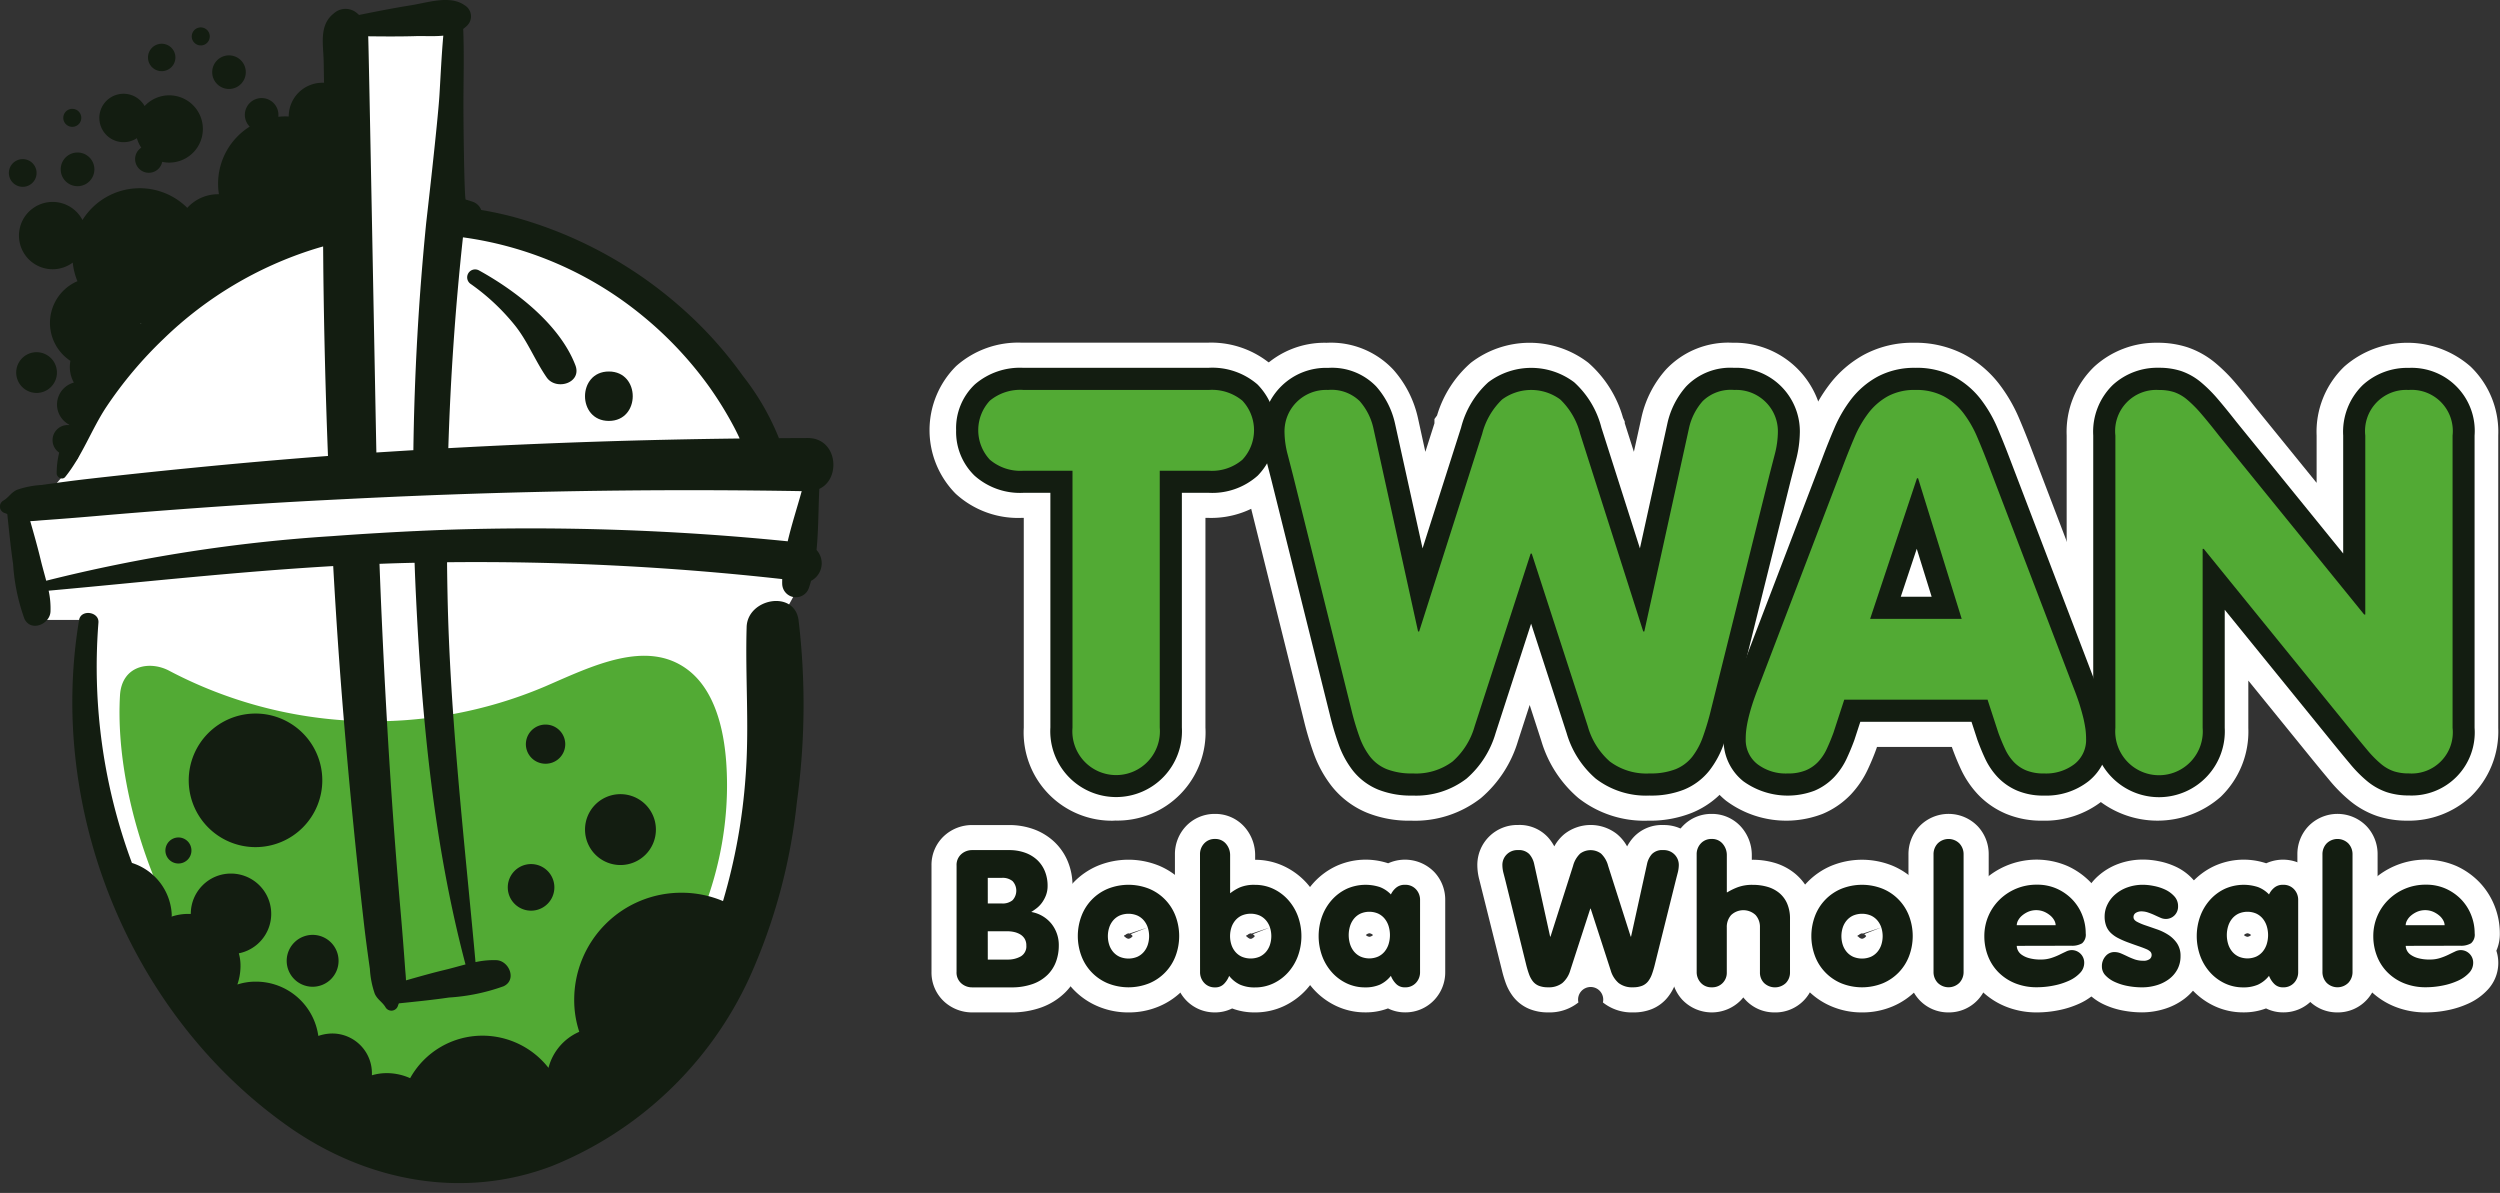 <svg xmlns="http://www.w3.org/2000/svg" width="205.579" height="98.098" viewBox="0 0 205.579 98.098">
  <rect x="0" y="0" width="205.579" height="98.098" fill="#333333" stroke="none"/>
  <g id="Artwork_2" data-name="Artwork 2" transform="translate(0 0)">
    <g id="Artwork_2-2" data-name="Artwork 2" transform="translate(102.781 48.644)">
      <g id="Group_419" data-name="Group 419" transform="translate(-102.781 -48.644)">
        <g id="Group_355" data-name="Group 355">
          <g id="Group_315" data-name="Group 315" transform="translate(1.869 1.47)">
            <g id="Group_314" data-name="Group 314">
              <path id="Path_314" data-name="Path 314" d="M45.413,103.217l-17.183-9.8L17.566,75.612,16.084,61.969l-.184-3.6H12.408l-1.139-6.029v-3.4L14.082,47.1l1.694-1.976L20.895,33.1l7.445-6.359L35.9,20.475,37.928,9.647l5.57-.783H46.35V25.534l7.911,2.234,9.071,5.5,5.853,5.723L72.3,44.1l3.953,1.719-.773,9.109L73.31,58.876l-.32,18.177-3.8,8.462L55.88,100.494Z" transform="translate(-11.269 -8.863)" fill="#fff"/>
            </g>
          </g>
          <g id="Group_317" data-name="Group 317" transform="translate(9.828 53.926)">
            <g id="Group_316" data-name="Group 316">
              <path id="Path_315" data-name="Path 315" d="M59.282,328.315c.144-2.438,2.41-2.881,4.033-2.029a36.074,36.074,0,0,0,30.932,1.294c3.832-1.657,8.36-3.936,11.747-1.351,2.143,1.637,2.934,4.718,3.139,7.585.715,9.974-4.292,20.17-12.258,24.957a22.355,22.355,0,0,1-25.66-2.164C63.338,349.98,58.763,337.286,59.282,328.315Z" transform="translate(-59.243 -325.062)" fill="#52aa34"/>
            </g>
          </g>
          <g id="Group_354" data-name="Group 354">
            <g id="Group_319" data-name="Group 319" transform="translate(1.332 28.961)">
              <g id="Group_318" data-name="Group 318">
                <path id="Path_316" data-name="Path 316" d="M8.031,176.248a1.675,1.675,0,1,1,1.676,1.676A1.677,1.677,0,0,1,8.031,176.248Z" transform="translate(-8.031 -174.573)" fill="#131d11"/>
              </g>
            </g>
            <g id="Group_321" data-name="Group 321">
              <g id="Group_320" data-name="Group 320">
                <path id="Path_317" data-name="Path 317" d="M66.419,36.02c-.788,0-1.578.008-2.365.012a20.769,20.769,0,0,0-2.97-5.128,32.993,32.993,0,0,0-5.233-5.755,34.553,34.553,0,0,0-13.588-7.3q-1.341-.357-2.693-.583a1.129,1.129,0,0,0-.714-.68c-.186-.065-.374-.123-.567-.177-.106-.308-.184-5.817-.18-8.06.006-1.988.062-3.984-.018-5.972a2.568,2.568,0,0,0,.349-.3,1.058,1.058,0,0,0-.21-1.63C37.03-.426,35.2.209,33.825.429c-1.444.231-2.873.512-4.3.8-.044-.04-.085-.081-.134-.119a1.441,1.441,0,0,0-1.95,0c-1.22.963-.853,2.53-.826,3.921.012.591.021,1.181.03,1.774-.045,0-.092,0-.138,0a2.767,2.767,0,0,0-2.765,2.767v.007c-.092,0-.185-.007-.278-.007a5.343,5.343,0,0,0-.577.031,1.381,1.381,0,1,0-2.753-.158,1.371,1.371,0,0,0,.4.968,5.529,5.529,0,0,0-2.6,4.693,5.731,5.731,0,0,0,.067.866h-.067A3.407,3.407,0,0,0,15.4,17.092a5.545,5.545,0,0,0-8.618,1,2.768,2.768,0,1,0-.8,3.5,5.448,5.448,0,0,0,.385,1.531,3.736,3.736,0,0,0-.577,6.551,2.658,2.658,0,0,0,.284,1.787,1.868,1.868,0,0,0-.378,3.462l-.016.034a1.039,1.039,0,0,0-.113-.005,1.24,1.24,0,0,0-.7,2.267,7.1,7.1,0,0,0-.206,1.713c0,.326.47.579.7.29,1.378-1.7,2.154-3.885,3.359-5.723a33.4,33.4,0,0,1,4.749-5.651,31.2,31.2,0,0,1,12.378-7.369q.362-.112.724-.214l.017,2.017q.086,7.61.382,15.213-5.6.427-11.2.982-4.185.411-8.363.886c-1.327.15-2.649.327-3.97.516a7.448,7.448,0,0,0-2.041.4c-.495.223-.675.629-1.131.892A.562.562,0,0,0,.4,42.193a1.753,1.753,0,0,1,.2.078c.143,1.375.279,2.754.479,4.123a16.181,16.181,0,0,0,.929,4.487c.518,1.108,2.087.462,2.144-.58A6.867,6.867,0,0,0,4,48.573c7.8-.706,15.58-1.572,23.4-2.024q.111,2.014.24,4.029c.356,5.594.827,11.182,1.374,16.76q.409,4.185.886,8.364c.149,1.326.327,2.648.516,3.97a7.46,7.46,0,0,0,.4,2.04c.223.5.63.677.894,1.131a.56.56,0,0,0,1.011-.13,2.006,2.006,0,0,1,.079-.205c1.376-.144,2.756-.278,4.123-.48a16.159,16.159,0,0,0,4.489-.927c1.109-.518.461-2.087-.581-2.145a6.906,6.906,0,0,0-1.729.16C38.185,69.022,37,58.98,36.8,48.834q-.027-1.3-.039-2.6a226.851,226.851,0,0,1,27.561,1.385c0,.138-.006.273,0,.41a1.127,1.127,0,0,0,2.2.3c.065-.187.122-.376.175-.568a1.625,1.625,0,0,0,.449-2.536c.164-1.673.146-3.413.227-5.023C69.186,39.365,68.872,36.016,66.419,36.02ZM11.573,26.6v-.04h.042C11.6,26.574,11.586,26.587,11.573,26.6Zm26.5-7.083a29.564,29.564,0,0,1,14.783,6.467A30.568,30.568,0,0,1,58.3,31.777a29.63,29.63,0,0,1,2.064,3.346c.164.31.315.622.46.935q-11.986.139-23.958.795Q37.132,28.166,38.069,19.518Zm-3.9-16.547c.721-.02,1.523.038,2.28-.038-.143,1.6-.216,3.215-.313,4.825-.14,2.312-1.095,10.58-1.095,10.58q-.927,9.313-1.053,18.682-.728.044-1.457.09-.794.05-1.586.1c-.133-6.677-.628-33.561-.672-34.225C31.571,3,32.869,3.008,34.169,2.971Zm4.11,76.336c-.574.148-1.141.315-1.691.446-1.076.258-2.142.562-3.208.865-.01-.344-.05-.69-.075-1.035q-.15-2.091-.328-4.178-.366-4.18-.666-8.366c-.4-5.581-.7-11.169-.951-16.759q-.086-1.957-.158-3.914,1.442-.056,2.886-.087.047,1.425.118,2.848C34.7,59.234,35.684,69.5,38.279,79.306Zm26.5-34.793a210.785,210.785,0,0,0-28.021-.95q-1.369.048-2.737.115h-.034q-1.431.07-2.868.155-1.923.112-3.85.256A130.019,130.019,0,0,0,3.8,47.754c-.149-.574-.315-1.143-.447-1.692-.258-1.076-.561-2.143-.866-3.208.346-.009.691-.05,1.037-.075q2.089-.149,4.178-.329,4.18-.365,8.364-.665,5.518-.4,11.048-.68,1.955-.1,3.91-.192l1.8-.082c.382-.015.766-.032,1.146-.048.933-.038,1.866-.077,2.8-.109q14.571-.535,29.156-.287C65.557,41.724,65.1,43.119,64.774,44.514Z" transform="translate(0 0)" fill="#131d11"/>
              </g>
            </g>
            <g id="Group_323" data-name="Group 323" transform="translate(38.428 22.143)">
              <g id="Group_322" data-name="Group 322">
                <path id="Path_318" data-name="Path 318" d="M235.6,138.138c1.038,1.322,1.629,2.868,2.569,4.227.773,1.118,2.923.464,2.362-1-1.284-3.346-4.884-6.122-7.93-7.8a.654.654,0,0,0-.661,1.128A17.782,17.782,0,0,1,235.6,138.138Z" transform="translate(-231.645 -133.474)" fill="#131d11"/>
              </g>
            </g>
            <g id="Group_325" data-name="Group 325" transform="translate(48.107 30.549)">
              <g id="Group_324" data-name="Group 324">
                <path id="Path_319" data-name="Path 319" d="M291.947,184.147c-2.613,0-2.617,4.064,0,4.064S294.566,184.147,291.947,184.147Z" transform="translate(-289.986 -184.147)" fill="#131d11"/>
              </g>
            </g>
            <g id="Group_327" data-name="Group 327" transform="translate(5.944 49.424)">
              <g id="Group_326" data-name="Group 326">
                <path id="Path_320" data-name="Path 320" d="M95.414,314.48A47.189,47.189,0,0,1,91.559,328.8,30.351,30.351,0,0,1,75.3,344.375c-7.385,2.821-15.313,1.253-21.684-3.23-13.051-9.184-19.847-26.02-17.224-41.663.152-.9,1.663-.684,1.591.216a46.341,46.341,0,0,0,2.753,19.762,4.687,4.687,0,0,1,3.28,4.41,4.23,4.23,0,0,1,1.343-.217h.218a3.316,3.316,0,0,1,.967-2.348,3.273,3.273,0,0,1,2.33-.97,3.311,3.311,0,0,1,.654,6.558,3.779,3.779,0,0,1,.137,1.065,4.7,4.7,0,0,1-.257,1.5,4.837,4.837,0,0,1,1.521-.236,5.175,5.175,0,0,1,5.135,4.464,3.605,3.605,0,0,1,1.146-.2,3.263,3.263,0,0,1,3.261,3.259v.177a4.32,4.32,0,0,1,1.244-.177,4.732,4.732,0,0,1,1.9.415,6.8,6.8,0,0,1,5.965-3.495,6.9,6.9,0,0,1,5.411,2.646,4.437,4.437,0,0,1,2.531-2.964,8.289,8.289,0,0,1-.416-2.645,8.8,8.8,0,0,1,8.811-8.791,8.707,8.707,0,0,1,3.425.687,47.865,47.865,0,0,0,1.857-10.245c.314-4.11-.036-8.189.086-12.292.07-2.351,3.917-3.079,4.268-.579A58.82,58.82,0,0,1,95.414,314.48Z" transform="translate(-35.832 -297.924)" fill="#131d11" fill-rule="evenodd"/>
              </g>
            </g>
            <g id="Group_329" data-name="Group 329" transform="translate(13.601 68.866)">
              <g id="Group_328" data-name="Group 328">
                <path id="Path_321" data-name="Path 321" d="M83.042,415.117a1.071,1.071,0,1,1-1.056,1.055,1.079,1.079,0,0,1,1.056-1.055Z" transform="translate(-81.986 -415.117)" fill="#131d11" fill-rule="evenodd"/>
              </g>
            </g>
            <g id="Group_331" data-name="Group 331" transform="translate(43.243 59.587)">
              <g id="Group_330" data-name="Group 330">
                <path id="Path_322" data-name="Path 322" d="M262.282,362.4a1.609,1.609,0,0,0,1.62-1.6,1.619,1.619,0,0,0-3.239,0,1.609,1.609,0,0,0,1.619,1.6Z" transform="translate(-260.663 -359.185)" fill="#131d11" fill-rule="evenodd"/>
              </g>
            </g>
            <g id="Group_333" data-name="Group 333" transform="translate(15.521 58.677)">
              <g id="Group_332" data-name="Group 332">
                <path id="Path_323" data-name="Path 323" d="M99.052,364.685a5.492,5.492,0,1,1,5.491-5.492,5.492,5.492,0,0,1-5.491,5.492Z" transform="translate(-93.561 -353.702)" fill="#131d11" fill-rule="evenodd"/>
              </g>
            </g>
            <g id="Group_335" data-name="Group 335" transform="translate(48.107 65.305)">
              <g id="Group_334" data-name="Group 334">
                <path id="Path_324" data-name="Path 324" d="M292.91,393.653a2.914,2.914,0,1,1-2.924,2.9,2.907,2.907,0,0,1,2.924-2.9Z" transform="translate(-289.985 -393.653)" fill="#131d11" fill-rule="evenodd"/>
              </g>
            </g>
            <g id="Group_337" data-name="Group 337" transform="translate(41.755 71.054)">
              <g id="Group_336" data-name="Group 336">
                <path id="Path_325" data-name="Path 325" d="M253.615,428.309a1.916,1.916,0,1,1,0,3.832,1.916,1.916,0,0,1,0-3.832Z" transform="translate(-251.699 -428.309)" fill="#131d11" fill-rule="evenodd"/>
              </g>
            </g>
            <g id="Group_339" data-name="Group 339" transform="translate(23.575 76.875)">
              <g id="Group_338" data-name="Group 338">
                <path id="Path_326" data-name="Path 326" d="M144.242,463.4a2.133,2.133,0,1,1-2.135,2.134,2.138,2.138,0,0,1,2.135-2.134Z" transform="translate(-142.107 -463.399)" fill="#131d11" fill-rule="evenodd"/>
              </g>
            </g>
            <g id="Group_341" data-name="Group 341" transform="translate(5.205 8.961)">
              <g id="Group_340" data-name="Group 340">
                <path id="Path_327" data-name="Path 327" d="M31.377,54.743a.74.74,0,0,1,1.48,0,.74.74,0,1,1-1.48,0Z" transform="translate(-31.377 -54.013)" fill="#131d11"/>
              </g>
            </g>
            <g id="Group_343" data-name="Group 343" transform="translate(4.992 12.545)">
              <g id="Group_342" data-name="Group 342">
                <path id="Path_328" data-name="Path 328" d="M30.09,77a1.385,1.385,0,1,1,1.386,1.386A1.385,1.385,0,0,1,30.09,77Z" transform="translate(-30.09 -75.62)" fill="#131d11"/>
              </g>
            </g>
            <g id="Group_345" data-name="Group 345" transform="translate(8.167 7.71)">
              <g id="Group_344" data-name="Group 344">
                <path id="Path_329" data-name="Path 329" d="M49.228,48.465a1.992,1.992,0,0,1,3.725-.981A2.766,2.766,0,1,1,54.4,52.074a1.126,1.126,0,1,1-1.722-1.168,2.735,2.735,0,0,1-.36-.778,1.994,1.994,0,0,1-3.088-1.663Z" transform="translate(-49.228 -46.474)" fill="#131d11"/>
              </g>
            </g>
            <g id="Group_347" data-name="Group 347" transform="translate(12.17 3.601)">
              <g id="Group_346" data-name="Group 346">
                <path id="Path_330" data-name="Path 330" d="M73.359,22.83a1.127,1.127,0,1,1,1.126,1.125A1.126,1.126,0,0,1,73.359,22.83Z" transform="translate(-73.359 -21.704)" fill="#131d11"/>
              </g>
            </g>
            <g id="Group_349" data-name="Group 349" transform="translate(15.768 2.254)">
              <g id="Group_348" data-name="Group 348">
                <path id="Path_331" data-name="Path 331" d="M95.05,14.317a.741.741,0,1,1,.731.751A.743.743,0,0,1,95.05,14.317Z" transform="translate(-95.05 -13.586)" fill="#131d11"/>
              </g>
            </g>
            <g id="Group_351" data-name="Group 351" transform="translate(17.45 4.555)">
              <g id="Group_350" data-name="Group 350">
                <path id="Path_332" data-name="Path 332" d="M105.188,28.837a1.381,1.381,0,1,1,1.38,1.379A1.381,1.381,0,0,1,105.188,28.837Z" transform="translate(-105.188 -27.455)" fill="#131d11"/>
              </g>
            </g>
            <g id="Group_353" data-name="Group 353" transform="translate(0.73 13.082)">
              <g id="Group_352" data-name="Group 352">
                <path id="Path_333" data-name="Path 333" d="M4.4,80a1.139,1.139,0,1,1,1.14,1.139A1.139,1.139,0,0,1,4.4,80Z" transform="translate(-4.4 -78.858)" fill="#131d11"/>
              </g>
            </g>
          </g>
        </g>
        <g id="Group_418" data-name="Group 418" transform="translate(76.437 28.186)">
          <g id="Group_358" data-name="Group 358" transform="translate(0 0)">
            <g id="Group_357" data-name="Group 357">
              <g id="Group_356" data-name="Group 356">
                <path id="Path_334" data-name="Path 334" d="M475.974,209.2a7.253,7.253,0,0,1-7.47-7.651V184.3h-.148a7.6,7.6,0,0,1-5.447-1.98,7.433,7.433,0,0,1,.032-10.5,7.672,7.672,0,0,1,5.415-1.925h15.236a7.66,7.66,0,0,1,5.41,1.924,7.428,7.428,0,0,1,.034,10.5,7.6,7.6,0,0,1-5.444,1.979h-.15v17.241a7.252,7.252,0,0,1-7.467,7.651Zm-7.618-33.352a2.124,2.124,0,0,0-1.366.333c-.085.08-.293.273-.293.925a1.13,1.13,0,0,0,.314.922,2.193,2.193,0,0,0,1.345.338h6.092v23.184a1.925,1.925,0,0,0,.356,1.314,1.929,1.929,0,0,0,2.337,0,1.925,1.925,0,0,0,.357-1.314V178.361h6.094a2.043,2.043,0,0,0,1.341-.336,1.125,1.125,0,0,0,.318-.923c0-.65-.208-.843-.3-.925a2.109,2.109,0,0,0-1.362-.333Z" transform="translate(-460.754 -169.901)" fill="#fff"/>
              </g>
            </g>
          </g>
          <g id="Group_361" data-name="Group 361" transform="translate(25.184 0)">
            <g id="Group_360" data-name="Group 360">
              <g id="Group_359" data-name="Group 359">
                <path id="Path_335" data-name="Path 335" d="M646.473,209.2a8.784,8.784,0,0,1-5.737-1.86,9.841,9.841,0,0,1-3.048-4.7l-.958-2.954-.958,2.954a9.865,9.865,0,0,1-3.047,4.7,8.8,8.8,0,0,1-5.739,1.86,9.281,9.281,0,0,1-3.613-.644,7.181,7.181,0,0,1-2.935-2.208,9.73,9.73,0,0,1-1.487-2.735,26.578,26.578,0,0,1-.783-2.633l-4.781-19.2c-.12-.47-.266-1.041-.434-1.685a11.516,11.516,0,0,1-.391-2.872,7.293,7.293,0,0,1,7.47-7.32,7.022,7.022,0,0,1,5.481,2.206,8.844,8.844,0,0,1,2,3.855l.038.164.6,2.742.748-2.346v-.352l.214-.293a9.258,9.258,0,0,1,2.785-4.336,7.919,7.919,0,0,1,9.653,0,9.415,9.415,0,0,1,2.856,4.534l.14.3v.135l.752,2.357.639-2.9a8.767,8.767,0,0,1,2-3.869,7.023,7.023,0,0,1,5.479-2.2,7.294,7.294,0,0,1,7.469,7.32,11.5,11.5,0,0,1-.39,2.869l-.424,1.643-4.791,19.243a26.405,26.405,0,0,1-.783,2.632,9.746,9.746,0,0,1-1.488,2.739,7.2,7.2,0,0,1-2.933,2.206A9.308,9.308,0,0,1,646.473,209.2Zm-11.287-24.019h3.086l5.07,15.625a4.051,4.051,0,0,0,1.159,1.936,3.1,3.1,0,0,0,1.971.515,3.581,3.581,0,0,0,1.339-.192,1.3,1.3,0,0,0,.544-.4,3.881,3.881,0,0,0,.56-1.074,19.684,19.684,0,0,0,.6-2.036l5.233-20.955a5.568,5.568,0,0,0,.2-1.378,1.332,1.332,0,0,0-.405-.994,1.381,1.381,0,0,0-1.12-.383,1.629,1.629,0,0,0-1.054.227,2.936,2.936,0,0,0-.659,1.321L647.689,195.7h-3.255l-5.641-17.683a4,4,0,0,0-.967-1.851,2,2,0,0,0-2.2,0,4.029,4.029,0,0,0-.972,1.863l-5.635,17.67h-3.255l-4.032-18.345a2.92,2.92,0,0,0-.654-1.293,1.664,1.664,0,0,0-1.051-.223,1.385,1.385,0,0,0-1.121.383,1.335,1.335,0,0,0-.405.995,5.556,5.556,0,0,0,.2,1.376l.445,1.728,4.786,19.222a19.331,19.331,0,0,0,.6,2.032,3.9,3.9,0,0,0,.57,1.091,1.281,1.281,0,0,0,.54.393,3.589,3.589,0,0,0,1.337.191,3.1,3.1,0,0,0,1.971-.514,4.088,4.088,0,0,0,1.161-1.939Z" transform="translate(-612.563 -169.901)" fill="#fff"/>
              </g>
            </g>
          </g>
          <g id="Group_364" data-name="Group 364" transform="translate(63.109 0)">
            <g id="Group_363" data-name="Group 363">
              <g id="Group_362" data-name="Group 362">
                <path id="Path_336" data-name="Path 336" d="M869.586,209.2a7.53,7.53,0,0,1-3.005-.565,6.86,6.86,0,0,1-2.316-1.6,7.876,7.876,0,0,1-1.4-2.081c-.222-.474-.442-1-.654-1.573l-.087-.245H855.97l-.059.175c-.2.557-.433,1.109-.68,1.639a7.9,7.9,0,0,1-1.4,2.085,6.891,6.891,0,0,1-2.316,1.6,8.286,8.286,0,0,1-7.954-1.073,6.415,6.415,0,0,1-2.388-5.078,10.384,10.384,0,0,1,.071-1.206c.044-.363.113-.754.219-1.241.1-.437.226-.909.394-1.452.154-.5.366-1.1.644-1.807l6.9-18.061c.342-.907.691-1.774,1.034-2.573a12.914,12.914,0,0,1,1.65-2.844,9.008,9.008,0,0,1,2.784-2.4,8.424,8.424,0,0,1,4.137-1,8.688,8.688,0,0,1,4.173.981,8.964,8.964,0,0,1,2.838,2.414,12.969,12.969,0,0,1,1.65,2.845c.342.8.69,1.667,1.034,2.575l6.9,18.074c.269.688.48,1.282.639,1.8.154.493.287.978.389,1.426q.058.264.1.5l.132.13v.746a10.285,10.285,0,0,1,.057,1.085,6.414,6.414,0,0,1-2.388,5.077A7.638,7.638,0,0,1,869.586,209.2Zm-1.817-7.911c.155.417.314.8.473,1.138a1.964,1.964,0,0,0,.336.517.935.935,0,0,0,.327.22,1.772,1.772,0,0,0,.68.093,1.913,1.913,0,0,0,1.207-.314.48.48,0,0,0,.187-.459,4.381,4.381,0,0,0-.031-.51c-.022-.18-.065-.4-.121-.665s-.151-.593-.267-.969-.283-.841-.5-1.4l-6.916-18.105c-.322-.85-.639-1.638-.944-2.35a7.1,7.1,0,0,0-.887-1.549,3.01,3.01,0,0,0-.966-.822,2.872,2.872,0,0,0-1.345-.266,2.633,2.633,0,0,0-1.264.259,3.068,3.068,0,0,0-.956.828,7.11,7.11,0,0,0-.889,1.55c-.306.717-.614,1.484-.941,2.346l-6.91,18.091c-.224.568-.393,1.04-.512,1.423s-.2.7-.269.982a6.368,6.368,0,0,0-.117.642,4.106,4.106,0,0,0-.031.515.474.474,0,0,0,.19.46,1.9,1.9,0,0,0,1.2.313,1.78,1.78,0,0,0,.668-.088.949.949,0,0,0,.337-.222,1.987,1.987,0,0,0,.34-.52c.163-.35.322-.734.47-1.135l1.339-4.1h14.775Zm-2.161-6.619H852.419l5.227-15.685h3.1Z" transform="translate(-841.168 -169.901)" fill="#fff"/>
              </g>
            </g>
          </g>
          <g id="Group_367" data-name="Group 367" transform="translate(93.509 0)">
            <g id="Group_366" data-name="Group 366">
              <g id="Group_365" data-name="Group 365">
                <path id="Path_337" data-name="Path 337" d="M1052.443,209.2a7.838,7.838,0,0,1-2.454-.369,7.147,7.147,0,0,1-2.31-1.294,12.5,12.5,0,0,1-1.668-1.688c-.418-.5-.939-1.129-1.544-1.875l-5.108-6.293v3.892a7.451,7.451,0,0,1-2.273,5.667,7.866,7.866,0,0,1-10.388,0,7.447,7.447,0,0,1-2.277-5.669V177.526a7.439,7.439,0,0,1,2.276-5.667,7.529,7.529,0,0,1,5.194-1.958,7.856,7.856,0,0,1,2.449.366,7.2,7.2,0,0,1,2.317,1.3,13.486,13.486,0,0,1,1.624,1.615c.451.524.977,1.169,1.615,1.982l5.079,6.256v-3.892a7.441,7.441,0,0,1,2.273-5.667,7.868,7.868,0,0,1,10.39,0,7.438,7.438,0,0,1,2.272,5.665V201.57a7.451,7.451,0,0,1-2.273,5.667A7.526,7.526,0,0,1,1052.443,209.2Zm-19.026-24.412h3.133l12.533,15.441q.872,1.072,1.485,1.8a6.721,6.721,0,0,0,.875.9,1.322,1.322,0,0,0,.4.247,1.929,1.929,0,0,0,.6.074,1.579,1.579,0,0,0,1.174-.394,1.887,1.887,0,0,0,.351-1.29V177.526a1.883,1.883,0,0,0-.352-1.29,1.955,1.955,0,0,0-2.349,0,1.889,1.889,0,0,0-.35,1.29v16.785h-3.133L1035.25,178.87c-.618-.788-1.09-1.368-1.465-1.8a7.929,7.929,0,0,0-.9-.908,1.294,1.294,0,0,0-.4-.243,1.954,1.954,0,0,0-.6-.071,1.578,1.578,0,0,0-1.176.393,1.888,1.888,0,0,0-.349,1.289V201.57a1.886,1.886,0,0,0,.352,1.292,1.949,1.949,0,0,0,2.35,0,1.89,1.89,0,0,0,.348-1.288Z" transform="translate(-1024.422 -169.901)" fill="#fff"/>
              </g>
            </g>
          </g>
          <g id="Group_381" data-name="Group 381" transform="translate(0.162 38.738)">
            <g id="Group_368" data-name="Group 368" transform="translate(0 0.919)">
              <path id="Path_338" data-name="Path 338" d="M468.262,424.361h-3.186a3.4,3.4,0,0,1-2.237-.829,3.245,3.245,0,0,1-1.109-2.517V412.3a3.246,3.246,0,0,1,1.109-2.517,3.393,3.393,0,0,1,2.237-.829H468.1a5.9,5.9,0,0,1,2.019.338,4.944,4.944,0,0,1,1.7,1.033,4.694,4.694,0,0,1,1.133,1.657,5.213,5.213,0,0,1,.374,1.973,4.2,4.2,0,0,1-.272,1.516q-.02.052-.042.1c.056.063.112.127.165.193a4.893,4.893,0,0,1,1.069,3.116,5.879,5.879,0,0,1-.342,1.981,5.022,5.022,0,0,1-1.179,1.858,5.414,5.414,0,0,1-1.959,1.231A7.206,7.206,0,0,1,468.262,424.361Z" transform="translate(-461.73 -408.952)" fill="#fff"/>
            </g>
            <g id="Group_369" data-name="Group 369" transform="translate(9.968 3.774)">
              <path id="Path_339" data-name="Path 339" d="M528.048,438.717a6.347,6.347,0,0,1-2.516-.5,5.982,5.982,0,0,1-3.272-3.382,6.736,6.736,0,0,1,0-4.805,5.987,5.987,0,0,1,3.273-3.378,6.659,6.659,0,0,1,5.028,0,6.019,6.019,0,0,1,1.991,1.363,6.084,6.084,0,0,1,1.283,2.017,6.737,6.737,0,0,1,0,4.807,5.989,5.989,0,0,1-3.272,3.38A6.354,6.354,0,0,1,528.048,438.717Zm-.316-6.243.006.007a.546.546,0,0,0,.172.138.506.506,0,0,0,.138.043.5.5,0,0,0,.136-.043.527.527,0,0,0,.171-.134.485.485,0,0,0,.034-.045.4.4,0,0,0-.031-.042.606.606,0,0,0-.134-.117l1.409-.552-1.512.505a.432.432,0,0,0-.079-.019.687.687,0,0,0-.128.043.482.482,0,0,0-.127.089l-.11.036a.31.31,0,0,0,.03.056.27.27,0,0,0-.03.057Z" transform="translate(-521.817 -426.162)" fill="#fff"/>
            </g>
            <g id="Group_370" data-name="Group 370" transform="translate(20.017)">
              <path id="Path_340" data-name="Path 340" d="M588.969,419.739a5.144,5.144,0,0,1-1.874-.326,3.126,3.126,0,0,1-1.407.326,3.235,3.235,0,0,1-2.412-1.035,3.334,3.334,0,0,1-.886-2.3v-9.655a3.337,3.337,0,0,1,.888-2.3,3.235,3.235,0,0,1,2.41-1.033,3.2,3.2,0,0,1,2.458,1.111,3.491,3.491,0,0,1,.841,2.313v.349a5.548,5.548,0,0,1,2.367.526,5.9,5.9,0,0,1,1.861,1.376,6.277,6.277,0,0,1,1.208,1.989,6.865,6.865,0,0,1,0,4.773,6.271,6.271,0,0,1-1.207,1.988,5.883,5.883,0,0,1-1.861,1.378A5.543,5.543,0,0,1,588.969,419.739ZM588.3,413.5l.006.007a.538.538,0,0,0,.172.138.241.241,0,0,0,.277,0,.527.527,0,0,0,.172-.138.377.377,0,0,0,.031-.041.41.41,0,0,0-.031-.042.589.589,0,0,0-.134-.117l1.409-.552-1.512.505a.436.436,0,0,0-.079-.02.694.694,0,0,0-.128.043.478.478,0,0,0-.128.089l-.11.036a.314.314,0,0,0,.03.056.276.276,0,0,0-.03.056Z" transform="translate(-582.39 -403.411)" fill="#fff"/>
            </g>
            <g id="Group_371" data-name="Group 371" transform="translate(29.779 3.772)">
              <path id="Path_341" data-name="Path 341" d="M650.4,438.7a3.124,3.124,0,0,1-1.406-.326,5.134,5.134,0,0,1-1.874.326,5.532,5.532,0,0,1-2.386-.527,5.874,5.874,0,0,1-1.86-1.378,6.228,6.228,0,0,1-1.207-1.989,6.854,6.854,0,0,1,0-4.772,6.255,6.255,0,0,1,1.207-1.989,5.876,5.876,0,0,1,1.861-1.376,5.854,5.854,0,0,1,4.273-.228,3.359,3.359,0,0,1,3.792.718,3.308,3.308,0,0,1,.9,2.3v5.921a3.308,3.308,0,0,1-.9,2.3A3.246,3.246,0,0,1,650.4,438.7Zm-3.226-6.358a.5.5,0,0,0,.125.091.489.489,0,0,0,.17.053.465.465,0,0,0,.162-.051.486.486,0,0,0,.132-.094.494.494,0,0,0-.132-.095.47.47,0,0,0-.166-.051.521.521,0,0,0-.164.052A.5.5,0,0,0,647.171,432.346Z" transform="translate(-641.235 -426.147)" fill="#fff"/>
            </g>
            <g id="Group_372" data-name="Group 372" transform="translate(44.883 0.919)">
              <path id="Path_342" data-name="Path 342" d="M745.089,424.361a3.8,3.8,0,0,1-2.481-.819,1.034,1.034,0,1,0-2.013,0,3.8,3.8,0,0,1-2.479.818,3.992,3.992,0,0,1-1.551-.282,3.252,3.252,0,0,1-1.321-.994,4.166,4.166,0,0,1-.637-1.17,9.773,9.773,0,0,1-.3-1.014l-1.863-7.457a4.784,4.784,0,0,1-.162-1.2,3.283,3.283,0,0,1,3.346-3.294,3.173,3.173,0,0,1,2.461,1.01,3.767,3.767,0,0,1,.522.748,3.435,3.435,0,0,1,.842-1.02,3.5,3.5,0,0,1,4.3,0,3.477,3.477,0,0,1,.846,1.024,3.691,3.691,0,0,1,.521-.746,3.169,3.169,0,0,1,2.461-1.012,3.284,3.284,0,0,1,3.346,3.294,4.746,4.746,0,0,1-.163,1.2l-.155.6-1.708,6.863a10.019,10.019,0,0,1-.3,1.007,4.166,4.166,0,0,1-.637,1.166,3.24,3.24,0,0,1-1.321,1A3.991,3.991,0,0,1,745.089,424.361Z" transform="translate(-732.281 -408.952)" fill="#fff"/>
            </g>
            <g id="Group_373" data-name="Group 373" transform="translate(60.858)">
              <path id="Path_343" data-name="Path 343" d="M837.076,419.739a3.223,3.223,0,0,1-2.379-.984c-.078-.081-.152-.164-.22-.25-.068.086-.142.169-.219.25a3.35,3.35,0,0,1-4.791-.049,3.341,3.341,0,0,1-.888-2.3v-9.655a3.336,3.336,0,0,1,.885-2.3,3.238,3.238,0,0,1,2.413-1.035,3.2,3.2,0,0,1,2.456,1.109,3.493,3.493,0,0,1,.843,2.316v.347a6.389,6.389,0,0,1,1.835.24,4.766,4.766,0,0,1,1.708.886,4.388,4.388,0,0,1,1.238,1.632,5.143,5.143,0,0,1,.417,2.1v4.4a3.256,3.256,0,0,1-3.3,3.295Z" transform="translate(-828.579 -403.411)" fill="#fff"/>
            </g>
            <g id="Group_374" data-name="Group 374" transform="translate(70.288 3.774)">
              <path id="Path_344" data-name="Path 344" d="M891.652,438.717a6.346,6.346,0,0,1-2.516-.5,5.987,5.987,0,0,1-3.273-3.382,6.74,6.74,0,0,1,0-4.8,5.987,5.987,0,0,1,3.273-3.38,6.659,6.659,0,0,1,5.028,0,6.024,6.024,0,0,1,1.991,1.363,6.086,6.086,0,0,1,1.283,2.017,6.738,6.738,0,0,1,0,4.807,5.989,5.989,0,0,1-3.272,3.38A6.358,6.358,0,0,1,891.652,438.717Zm-.317-6.243.007.007a.537.537,0,0,0,.172.138.5.5,0,0,0,.138.043.493.493,0,0,0,.136-.043.528.528,0,0,0,.171-.134.445.445,0,0,0,.034-.045.409.409,0,0,0-.031-.042.6.6,0,0,0-.135-.117l1.409-.552-1.512.505a.437.437,0,0,0-.079-.019.68.68,0,0,0-.128.043.485.485,0,0,0-.128.089l-.11.036a.374.374,0,0,0,.03.056.271.271,0,0,0-.03.057Z" transform="translate(-885.421 -426.162)" fill="#fff"/>
            </g>
            <g id="Group_375" data-name="Group 375" transform="translate(80.336)">
              <path id="Path_345" data-name="Path 345" d="M949.289,419.739a3.235,3.235,0,0,1-2.412-1.035,3.334,3.334,0,0,1-.886-2.3v-9.655a3.338,3.338,0,0,1,.888-2.3,3.329,3.329,0,0,1,4.823,0,3.337,3.337,0,0,1,.887,2.3V416.4a3.339,3.339,0,0,1-.887,2.3A3.234,3.234,0,0,1,949.289,419.739Z" transform="translate(-945.99 -403.411)" fill="#fff"/>
            </g>
            <g id="Group_376" data-name="Group 376" transform="translate(84.52 3.774)">
              <path id="Path_346" data-name="Path 346" d="M977.6,438.716a6.749,6.749,0,0,1-2.584-.485,6.137,6.137,0,0,1-2.044-1.353,5.933,5.933,0,0,1-1.319-2.04,6.552,6.552,0,0,1-.442-2.4,6.239,6.239,0,0,1,1.811-4.4,6.41,6.41,0,0,1,7.1-1.352,6.162,6.162,0,0,1,1.892,1.341,6.01,6.01,0,0,1,1.232,1.939,6.133,6.133,0,0,1,.429,2.252,3.406,3.406,0,0,1-.286,1.426,3.229,3.229,0,0,1-.722,3.218,4.9,4.9,0,0,1-1.539,1.108,7.6,7.6,0,0,1-1.718.559A9.053,9.053,0,0,1,977.6,438.716Z" transform="translate(-971.21 -426.162)" fill="#fff"/>
            </g>
            <g id="Group_377" data-name="Group 377" transform="translate(94.187 3.772)">
              <path id="Path_347" data-name="Path 347" d="M1034.844,438.7a8.36,8.36,0,0,1-1.557-.148,6.484,6.484,0,0,1-1.55-.49,4.475,4.475,0,0,1-1.411-1.009,3.088,3.088,0,0,1-.841-2.128,3.293,3.293,0,0,1,.72-2.105,3.751,3.751,0,0,1-.233-.5,4.353,4.353,0,0,1,.155-3.358,4.659,4.659,0,0,1,1.131-1.5,5.193,5.193,0,0,1,1.641-.974,5.824,5.824,0,0,1,2.056-.352,6.629,6.629,0,0,1,1.263.133,5.977,5.977,0,0,1,1.416.461,4.419,4.419,0,0,1,1.391,1.026,3.223,3.223,0,0,1,.844,2.2,3.09,3.09,0,0,1-.529,1.768c.031.043.061.085.091.129a3.835,3.835,0,0,1,.645,2.21,4.315,4.315,0,0,1-.494,2.045,4.509,4.509,0,0,1-1.266,1.483,5.263,5.263,0,0,1-1.661.835A6.226,6.226,0,0,1,1034.844,438.7Z" transform="translate(-1029.485 -426.147)" fill="#fff"/>
            </g>
            <g id="Group_378" data-name="Group 378" transform="translate(101.985 3.772)">
              <path id="Path_348" data-name="Path 348" d="M1085.654,438.7a3.128,3.128,0,0,1-1.407-.326,5.131,5.131,0,0,1-1.874.326,5.537,5.537,0,0,1-2.386-.527,5.867,5.867,0,0,1-1.86-1.378,6.228,6.228,0,0,1-1.208-1.989,6.853,6.853,0,0,1,0-4.772,6.269,6.269,0,0,1,1.208-1.989,5.861,5.861,0,0,1,1.861-1.376,5.855,5.855,0,0,1,4.273-.228,3.36,3.36,0,0,1,3.792.718,3.31,3.31,0,0,1,.9,2.3v5.921a3.307,3.307,0,0,1-.9,2.3A3.245,3.245,0,0,1,1085.654,438.7Zm-3.227-6.358a.516.516,0,0,0,.125.091.5.5,0,0,0,.169.053.463.463,0,0,0,.163-.051.489.489,0,0,0,.132-.094.505.505,0,0,0-.132-.095.474.474,0,0,0-.166-.051.521.521,0,0,0-.164.052A.5.5,0,0,0,1082.427,432.346Z" transform="translate(-1076.491 -426.147)" fill="#fff"/>
            </g>
            <g id="Group_379" data-name="Group 379" transform="translate(112.318)">
              <path id="Path_349" data-name="Path 349" d="M1142.075,419.739a3.235,3.235,0,0,1-2.412-1.035,3.333,3.333,0,0,1-.886-2.3v-9.655a3.336,3.336,0,0,1,.888-2.3,3.329,3.329,0,0,1,4.823,0,3.337,3.337,0,0,1,.886,2.3V416.4a3.338,3.338,0,0,1-.886,2.3A3.235,3.235,0,0,1,1142.075,419.739Z" transform="translate(-1138.777 -403.411)" fill="#fff"/>
            </g>
            <g id="Group_380" data-name="Group 380" transform="translate(116.502 3.774)">
              <path id="Path_350" data-name="Path 350" d="M1170.385,438.716a6.749,6.749,0,0,1-2.584-.485,6.14,6.14,0,0,1-2.044-1.353,5.927,5.927,0,0,1-1.319-2.04,6.553,6.553,0,0,1-.443-2.4,6.241,6.241,0,0,1,1.811-4.4,6.41,6.41,0,0,1,7.1-1.352,6.163,6.163,0,0,1,1.891,1.341,5.994,5.994,0,0,1,1.232,1.939,6.124,6.124,0,0,1,.43,2.252,3.4,3.4,0,0,1-.286,1.426,3.227,3.227,0,0,1-.722,3.218,4.9,4.9,0,0,1-1.539,1.108,7.614,7.614,0,0,1-1.718.559A9.062,9.062,0,0,1,1170.385,438.716Z" transform="translate(-1163.995 -426.162)" fill="#fff"/>
            </g>
          </g>
          <g id="Group_390" data-name="Group 390" transform="translate(3.096 2.97)">
            <g id="Group_383" data-name="Group 383">
              <g id="Group_382" data-name="Group 382">
                <path id="Path_351" data-name="Path 351" d="M491.663,221.159a4.294,4.294,0,0,1-4.5-4.679V196.267h-3.121a4.747,4.747,0,0,1-3.4-1.16,4.465,4.465,0,0,1,.008-6.173,4.808,4.808,0,0,1,3.389-1.129h15.235a4.816,4.816,0,0,1,3.388,1.129,4.469,4.469,0,0,1,.007,6.175,4.745,4.745,0,0,1-3.395,1.158h-3.122v20.212a4.3,4.3,0,0,1-4.5,4.679Z" transform="translate(-479.414 -187.805)" fill="#52aa34"/>
              </g>
            </g>
            <g id="Group_385" data-name="Group 385" transform="translate(25.184)">
              <g id="Group_384" data-name="Group 384">
                <path id="Path_352" data-name="Path 352" d="M662.162,221.159a5.925,5.925,0,0,1-3.854-1.186,6.934,6.934,0,0,1-2.1-3.32l-3.786-11.669-3.787,11.669a6.936,6.936,0,0,1-2.1,3.32,5.918,5.918,0,0,1-3.853,1.186,6.411,6.411,0,0,1-2.475-.418,4.269,4.269,0,0,1-1.74-1.3,6.823,6.823,0,0,1-1.026-1.908,22.985,22.985,0,0,1-.692-2.337l-4.783-19.2c-.115-.458-.264-1.031-.441-1.712a8.551,8.551,0,0,1-.3-2.123,4.33,4.33,0,0,1,4.5-4.35,4.187,4.187,0,0,1,3.267,1.218,5.925,5.925,0,0,1,1.337,2.618s2.99,13.6,2.99,13.6l4.206-13.189a6.707,6.707,0,0,1,1.934-3.263,4.945,4.945,0,0,1,5.925,0,6.71,6.71,0,0,1,1.933,3.258l4.209,13.194s2.988-13.6,2.988-13.6a5.909,5.909,0,0,1,1.337-2.619,4.183,4.183,0,0,1,3.268-1.218,4.332,4.332,0,0,1,3.272,1.306,4.284,4.284,0,0,1,1.225,3.044,8.5,8.5,0,0,1-.295,2.123q-.265,1.021-.442,1.716l-4.782,19.2a23,23,0,0,1-.692,2.333,6.73,6.73,0,0,1-1.027,1.908,4.25,4.25,0,0,1-1.739,1.3A6.413,6.413,0,0,1,662.162,221.159Z" transform="translate(-631.223 -187.805)" fill="#52aa34"/>
              </g>
            </g>
            <g id="Group_387" data-name="Group 387" transform="translate(63.109)">
              <g id="Group_386" data-name="Group 386">
                <path id="Path_353" data-name="Path 353" d="M885.279,221.159a4.628,4.628,0,0,1-1.84-.328,3.93,3.93,0,0,1-1.324-.912,4.945,4.945,0,0,1-.871-1.3c-.2-.428-.4-.9-.582-1.408a.319.319,0,0,1-.011-.031l-.682-2.089H869.507l-.681,2.089c0,.009-.007.021-.011.031-.184.5-.381.976-.584,1.408a4.955,4.955,0,0,1-.871,1.3,3.9,3.9,0,0,1-1.325.912,4.67,4.67,0,0,1-1.839.328,4.744,4.744,0,0,1-3.076-.977,3.446,3.446,0,0,1-1.288-2.768,7.465,7.465,0,0,1,.05-.861c.033-.273.088-.584.17-.949.078-.348.186-.744.329-1.209s.337-1,.577-1.611l6.907-18.08c.328-.865.661-1.694.987-2.46a10.054,10.054,0,0,1,1.269-2.2,6.124,6.124,0,0,1,1.871-1.614,5.53,5.53,0,0,1,2.7-.629,5.752,5.752,0,0,1,2.758.625,5.976,5.976,0,0,1,1.9,1.62,10.16,10.16,0,0,1,1.269,2.2c.325.76.656,1.589.988,2.463l6.909,18.084c.245.624.432,1.151.572,1.6s.249.853.329,1.207a9.561,9.561,0,0,1,.171.948,7.351,7.351,0,0,1,.052.863,3.446,3.446,0,0,1-1.289,2.768A4.747,4.747,0,0,1,885.279,221.159Zm-8.01-14.529-2.427-7.821-2.607,7.821Z" transform="translate(-859.833 -187.805)" fill="#52aa34"/>
              </g>
            </g>
            <g id="Group_389" data-name="Group 389" transform="translate(93.511)">
              <g id="Group_388" data-name="Group 388">
                <path id="Path_354" data-name="Path 354" d="M1068.143,221.159a4.94,4.94,0,0,1-1.525-.219,4.324,4.324,0,0,1-1.357-.772,9.763,9.763,0,0,1-1.27-1.3c-.413-.491-.922-1.11-1.515-1.839l-10.386-12.8V216.5a4.507,4.507,0,1,1-8.995,0V192.46a4.284,4.284,0,0,1,4.5-4.655,4.9,4.9,0,0,1,1.524.22,4.256,4.256,0,0,1,1.354.77,10.4,10.4,0,0,1,1.264,1.264c.422.488.921,1.1,1.529,1.879l10.384,12.791V192.46a4.506,4.506,0,1,1,8.994,0V216.5a4.284,4.284,0,0,1-4.5,4.655Z" transform="translate(-1043.094 -187.805)" fill="#52aa34"/>
              </g>
            </g>
          </g>
          <g id="Group_403" data-name="Group 403" transform="translate(2.187 2.062)">
            <g id="Group_393" data-name="Group 393">
              <g id="Group_392" data-name="Group 392">
                <g id="Group_391" data-name="Group 391">
                  <path id="Path_355" data-name="Path 355" d="M494.714,184.151a3.918,3.918,0,0,1,2.767.885,3.557,3.557,0,0,1,0,4.85,3.853,3.853,0,0,1-2.767.908h-4.031v21.122a3.6,3.6,0,1,1-7.174,0V190.793h-4.03a3.861,3.861,0,0,1-2.769-.908,3.564,3.564,0,0,1,0-4.85,3.926,3.926,0,0,1,2.769-.885h15.235m0-1.818H479.479a5.676,5.676,0,0,0-4.009,1.372,4.955,4.955,0,0,0-1.531,3.766,5.014,5.014,0,0,0,1.516,3.731,5.614,5.614,0,0,0,4.024,1.409h2.21v19.3a5.415,5.415,0,1,0,10.813,0v-19.3h2.213a5.613,5.613,0,0,0,4.022-1.41,5.371,5.371,0,0,0-.015-7.5,5.677,5.677,0,0,0-4.007-1.372Z" transform="translate(-473.939 -182.333)" fill="#131d11"/>
                </g>
              </g>
            </g>
            <g id="Group_396" data-name="Group 396" transform="translate(25.184)">
              <g id="Group_395" data-name="Group 395">
                <g id="Group_394" data-name="Group 394">
                  <path id="Path_356" data-name="Path 356" d="M664.548,184.151a3.435,3.435,0,0,1,2.614,1.023,3.385,3.385,0,0,1,.975,2.417,7.559,7.559,0,0,1-.266,1.895c-.177.683-.326,1.257-.444,1.72l-4.783,19.209a21.717,21.717,0,0,1-.665,2.243,5.888,5.888,0,0,1-.883,1.656,3.357,3.357,0,0,1-1.374,1.024,5.6,5.6,0,0,1-2.126.348,5.016,5.016,0,0,1-3.276-.98,6,6,0,0,1-1.816-2.9l-4.608-14.2h-.088l-4.606,14.2a6.044,6.044,0,0,1-1.816,2.9,5.026,5.026,0,0,1-3.278.98,5.6,5.6,0,0,1-2.126-.348,3.326,3.326,0,0,1-1.373-1.024,5.891,5.891,0,0,1-.885-1.656,21.25,21.25,0,0,1-.666-2.243l-4.783-19.209q-.178-.7-.443-1.72a7.559,7.559,0,0,1-.266-1.895,3.39,3.39,0,0,1,.973-2.417,3.439,3.439,0,0,1,2.615-1.023,3.319,3.319,0,0,1,2.591.915,5,5,0,0,1,1.128,2.221l3.676,16.726h.089l5.181-16.247a5.95,5.95,0,0,1,1.64-2.83,4.04,4.04,0,0,1,4.784,0,5.928,5.928,0,0,1,1.638,2.83l5.183,16.247h.089l3.676-16.726a4.976,4.976,0,0,1,1.129-2.221,3.313,3.313,0,0,1,2.59-.915m0-1.818a5.041,5.041,0,0,0-3.944,1.519,6.8,6.8,0,0,0-1.545,3.016.169.169,0,0,0-.006.029l-2.261,10.282-3.178-9.965s0,0,0-.009a7.554,7.554,0,0,0-2.227-3.685,5.859,5.859,0,0,0-7.065,0,7.556,7.556,0,0,0-2.226,3.687s0,.006,0,.009l-3.178,9.964L636.651,186.9a.2.2,0,0,1-.007-.029,6.811,6.811,0,0,0-1.545-3.015,5.04,5.04,0,0,0-3.944-1.519,5.231,5.231,0,0,0-5.407,5.258,9.438,9.438,0,0,0,.324,2.353c.168.648.315,1.222.439,1.707l4.782,19.2a24.214,24.214,0,0,0,.72,2.426,7.663,7.663,0,0,0,1.167,2.161,5.147,5.147,0,0,0,2.1,1.578,7.276,7.276,0,0,0,2.822.486,6.791,6.791,0,0,0,4.429-1.391,7.844,7.844,0,0,0,2.394-3.745l2.92-9,2.92,9a7.826,7.826,0,0,0,2.394,3.744,6.786,6.786,0,0,0,4.429,1.391,7.3,7.3,0,0,0,2.823-.486,5.154,5.154,0,0,0,2.1-1.578,7.676,7.676,0,0,0,1.167-2.162,24.3,24.3,0,0,0,.722-2.43l4.779-19.2c.111-.431.25-.974.44-1.707a9.436,9.436,0,0,0,.325-2.353,5.233,5.233,0,0,0-5.407-5.258Z" transform="translate(-625.747 -182.333)" fill="#131d11"/>
                </g>
              </g>
            </g>
            <g id="Group_399" data-name="Group 399" transform="translate(63.109)">
              <g id="Group_398" data-name="Group 398">
                <g id="Group_397" data-name="Group 397">
                  <path id="Path_357" data-name="Path 357" d="M870.122,184.151a4.839,4.839,0,0,1,2.326.515,5.068,5.068,0,0,1,1.617,1.375,9.131,9.131,0,0,1,1.151,2q.488,1.14.975,2.428l6.908,18.086q.356.9.554,1.548t.311,1.139c.071.329.124.615.154.859a6.482,6.482,0,0,1,.045.752,2.524,2.524,0,0,1-.953,2.062,3.855,3.855,0,0,1-2.5.773,3.759,3.759,0,0,1-1.484-.256,2.975,2.975,0,0,1-1.019-.7,3.981,3.981,0,0,1-.708-1.061q-.289-.616-.554-1.337l-.885-2.715H864.276l-.886,2.715c-.176.48-.361.926-.552,1.337a4.014,4.014,0,0,1-.708,1.061,2.989,2.989,0,0,1-1.02.7,3.765,3.765,0,0,1-1.484.256,3.841,3.841,0,0,1-2.5-.773,2.517,2.517,0,0,1-.952-2.062,6.117,6.117,0,0,1,.044-.752,8.661,8.661,0,0,1,.154-.859c.075-.33.177-.71.311-1.139s.318-.945.554-1.548l6.909-18.086q.488-1.289.974-2.428a9.141,9.141,0,0,1,1.152-2,5.17,5.17,0,0,1,1.593-1.375,4.613,4.613,0,0,1,2.26-.515m-3.72,18.823h7.528l-3.586-11.56h-.091l-3.852,11.56m3.72-20.641a6.394,6.394,0,0,0-3.139.742,6.975,6.975,0,0,0-2.152,1.853,10.908,10.908,0,0,0-1.385,2.4c-.333.776-.67,1.615-1,2.5L855.539,207.9c-.248.633-.449,1.192-.594,1.667s-.266.907-.349,1.28c-.086.394-.149.734-.186,1.039a8.318,8.318,0,0,0-.057.968,4.329,4.329,0,0,0,1.624,3.475,6.234,6.234,0,0,0,5.846.779,4.828,4.828,0,0,0,1.626-1.122,5.82,5.82,0,0,0,1.034-1.539c.213-.459.422-.955.615-1.481.007-.021.015-.043.022-.064l.476-1.461h9.144l.476,1.461a.664.664,0,0,0,.023.064c.195.529.4,1.029.612,1.48a5.824,5.824,0,0,0,1.035,1.539,4.807,4.807,0,0,0,1.628,1.122,5.507,5.507,0,0,0,2.2.4,5.626,5.626,0,0,0,3.648-1.179,4.327,4.327,0,0,0,1.625-3.475,7.98,7.98,0,0,0-.057-.966.01.01,0,0,0,0-.006c-.036-.3-.1-.641-.184-1.035s-.2-.811-.35-1.28-.339-1.017-.594-1.667l-6.907-18.08c-.334-.882-.671-1.721-1-2.493a10.918,10.918,0,0,0-1.386-2.4,6.911,6.911,0,0,0-2.188-1.862,6.643,6.643,0,0,0-3.193-.734Zm-1.2,18.822,1.314-3.943,1.224,3.943Z" transform="translate(-854.353 -182.333)" fill="#131d11"/>
                </g>
              </g>
            </g>
            <g id="Group_402" data-name="Group 402" transform="translate(93.509)">
              <g id="Group_401" data-name="Group 401">
                <g id="Group_400" data-name="Group 400">
                  <path id="Path_358" data-name="Path 358" d="M1063.565,184.151a3.382,3.382,0,0,1,3.587,3.745v24.043a3.383,3.383,0,0,1-3.587,3.746,3.938,3.938,0,0,1-1.24-.175,3.312,3.312,0,0,1-1.063-.609,8.827,8.827,0,0,1-1.152-1.176q-.622-.74-1.507-1.83l-11.914-14.678h-.089v14.722a3.6,3.6,0,1,1-7.176,0V187.9a3.381,3.381,0,0,1,3.588-3.745,3.994,3.994,0,0,1,1.238.173,3.345,3.345,0,0,1,1.065.611,9.786,9.786,0,0,1,1.151,1.153q.62.718,1.505,1.851l11.915,14.679h.088V187.9a3.38,3.38,0,0,1,3.589-3.745m0-1.818a5.425,5.425,0,0,0-3.8,1.415,5.37,5.37,0,0,0-1.606,4.148V197.6l-8.763-10.8c-.616-.784-1.124-1.408-1.551-1.905a11.605,11.605,0,0,0-1.375-1.372,5.167,5.167,0,0,0-1.65-.932,5.808,5.808,0,0,0-1.807-.264,5.423,5.423,0,0,0-3.8,1.415,5.367,5.367,0,0,0-1.608,4.148v24.043a5.375,5.375,0,0,0,1.608,4.149,5.414,5.414,0,0,0,9.205-4.149v-9.705l8.773,10.808c.595.734,1.107,1.356,1.525,1.852a10.571,10.571,0,0,0,1.393,1.414,5.124,5.124,0,0,0,1.647.93,5.79,5.79,0,0,0,1.808.265,5.188,5.188,0,0,0,5.4-5.564V187.9a5.186,5.186,0,0,0-5.4-5.563Z" transform="translate(-1037.606 -182.333)" fill="#131d11"/>
                </g>
              </g>
            </g>
          </g>
          <g id="Group_417" data-name="Group 417" transform="translate(2.224 40.8)">
            <g id="Group_404" data-name="Group 404" transform="translate(0 0.919)">
              <path id="Path_359" data-name="Path 359" d="M474.162,422.667a1.184,1.184,0,0,1,.388-.951,1.335,1.335,0,0,1,.9-.333h3.027a3.839,3.839,0,0,1,1.315.214,2.886,2.886,0,0,1,1,.6,2.625,2.625,0,0,1,.634.933,3.136,3.136,0,0,1,.221,1.192,2.142,2.142,0,0,1-.134.775,2.652,2.652,0,0,1-.333.616,2.22,2.22,0,0,1-.436.45,5.26,5.26,0,0,1-.443.308,2.733,2.733,0,0,1,1.656.961,2.805,2.805,0,0,1,.61,1.819,3.8,3.8,0,0,1-.222,1.287,2.941,2.941,0,0,1-.7,1.1,3.352,3.352,0,0,1-1.22.755,5.134,5.134,0,0,1-1.791.278h-3.186a1.337,1.337,0,0,1-.9-.333,1.183,1.183,0,0,1-.388-.951Zm2.567,3.106H477.9a1.279,1.279,0,0,0,.864-.267,1.156,1.156,0,0,0,0-1.573,1.281,1.281,0,0,0-.864-.268h-1.173Zm0,4.612h1.617a2.151,2.151,0,0,0,1.1-.263.957.957,0,0,0,.452-.9,1.041,1.041,0,0,0-.135-.543,1.057,1.057,0,0,0-.357-.358,1.681,1.681,0,0,0-.5-.2,2.514,2.514,0,0,0-.563-.064h-1.617Z" transform="translate(-474.162 -421.383)" fill="#131d11"/>
            </g>
            <g id="Group_405" data-name="Group 405" transform="translate(9.968 3.772)">
              <path id="Path_360" data-name="Path 360" d="M540.122,438.908a3.924,3.924,0,0,1,2.163,2.236,4.674,4.674,0,0,1,0,3.3,3.926,3.926,0,0,1-2.163,2.236,4.576,4.576,0,0,1-3.408,0,3.924,3.924,0,0,1-2.163-2.236,4.675,4.675,0,0,1,0-3.3,3.921,3.921,0,0,1,2.163-2.236,4.579,4.579,0,0,1,3.408,0Zm-2.433,2.2a1.535,1.535,0,0,0-.531.4,1.733,1.733,0,0,0-.325.585,2.331,2.331,0,0,0,0,1.421,1.733,1.733,0,0,0,.325.585,1.538,1.538,0,0,0,.531.4,1.892,1.892,0,0,0,1.458,0,1.54,1.54,0,0,0,.531-.4,1.741,1.741,0,0,0,.325-.585,2.328,2.328,0,0,0,0-1.421,1.741,1.741,0,0,0-.325-.585,1.537,1.537,0,0,0-.531-.4,1.891,1.891,0,0,0-1.458,0Z" transform="translate(-534.249 -438.579)" fill="#131d11"/>
            </g>
            <g id="Group_406" data-name="Group 406" transform="translate(20.017)">
              <path id="Path_361" data-name="Path 361" d="M594.822,417.116a1.284,1.284,0,0,1,.341-.9,1.16,1.16,0,0,1,.895-.37,1.126,1.126,0,0,1,.9.395,1.43,1.43,0,0,1,.341.966v3.108a3.82,3.82,0,0,1,.792-.483,3.006,3.006,0,0,1,1.252-.214,3.494,3.494,0,0,1,1.506.329,3.834,3.834,0,0,1,1.212.9,4.2,4.2,0,0,1,.808,1.339,4.8,4.8,0,0,1,0,3.3,4.188,4.188,0,0,1-.808,1.339,3.825,3.825,0,0,1-1.212.9,3.494,3.494,0,0,1-1.506.329,2.973,2.973,0,0,1-1.213-.222,2.481,2.481,0,0,1-.911-.729,1.923,1.923,0,0,1-.412.647.974.974,0,0,1-.745.3,1.159,1.159,0,0,1-.895-.37,1.282,1.282,0,0,1-.341-.9Zm3.439,5.022a1.527,1.527,0,0,0-.531.4,1.733,1.733,0,0,0-.325.585,2.331,2.331,0,0,0,0,1.421,1.736,1.736,0,0,0,.325.585,1.532,1.532,0,0,0,.531.4,1.894,1.894,0,0,0,1.458,0,1.547,1.547,0,0,0,.531-.4,1.744,1.744,0,0,0,.325-.585,2.327,2.327,0,0,0,0-1.421,1.741,1.741,0,0,0-.325-.585,1.543,1.543,0,0,0-.531-.4,1.892,1.892,0,0,0-1.458,0Z" transform="translate(-594.822 -415.842)" fill="#131d11"/>
            </g>
            <g id="Group_407" data-name="Group 407" transform="translate(29.779 3.772)">
              <path id="Path_362" data-name="Path 362" d="M662,445.755a1.256,1.256,0,0,1-.341.891,1.168,1.168,0,0,1-.9.365.973.973,0,0,1-.745-.3,1.918,1.918,0,0,1-.412-.647,2.486,2.486,0,0,1-.912.729,2.969,2.969,0,0,1-1.212.222,3.494,3.494,0,0,1-1.505-.329,3.816,3.816,0,0,1-1.212-.9,4.178,4.178,0,0,1-.808-1.338,4.8,4.8,0,0,1,0-3.3,4.188,4.188,0,0,1,.808-1.339,3.824,3.824,0,0,1,1.212-.9,3.8,3.8,0,0,1,2.718-.144,2.47,2.47,0,0,1,.912.608,1.6,1.6,0,0,1,.412-.539,1.077,1.077,0,0,1,.745-.254,1.171,1.171,0,0,1,.9.364,1.257,1.257,0,0,1,.341.891Zm-4.9-4.806a1.547,1.547,0,0,0-.531.415,1.82,1.82,0,0,0-.325.61,2.537,2.537,0,0,0,0,1.483,1.829,1.829,0,0,0,.325.609,1.541,1.541,0,0,0,.531.414,1.818,1.818,0,0,0,1.458,0,1.542,1.542,0,0,0,.531-.414,1.837,1.837,0,0,0,.325-.609,2.537,2.537,0,0,0,0-1.483,1.829,1.829,0,0,0-.325-.61,1.548,1.548,0,0,0-.531-.415,1.829,1.829,0,0,0-1.458,0Z" transform="translate(-653.667 -438.579)" fill="#131d11"/>
            </g>
            <g id="Group_408" data-name="Group 408" transform="translate(44.883 0.919)">
              <path id="Path_363" data-name="Path 363" d="M744.965,423.908c-.042-.167-.095-.372-.159-.616a2.728,2.728,0,0,1-.095-.678,1.215,1.215,0,0,1,.349-.865,1.231,1.231,0,0,1,.935-.366,1.188,1.188,0,0,1,.927.327,1.79,1.79,0,0,1,.4.8l1.315,5.985h.032l1.854-5.814a2.132,2.132,0,0,1,.587-1.013,1.446,1.446,0,0,1,1.712,0,2.122,2.122,0,0,1,.586,1.013l1.854,5.814h.031l1.316-5.985a1.781,1.781,0,0,1,.4-.8,1.187,1.187,0,0,1,.927-.327,1.234,1.234,0,0,1,.935.366,1.215,1.215,0,0,1,.348.865,2.693,2.693,0,0,1-.1.678q-.095.366-.158.616l-1.711,6.873a8.047,8.047,0,0,1-.238.8,2.111,2.111,0,0,1-.317.592,1.191,1.191,0,0,1-.491.367,2,2,0,0,1-.761.125,1.8,1.8,0,0,1-1.173-.351,2.163,2.163,0,0,1-.65-1.037l-1.648-5.081h-.031l-1.648,5.081a2.161,2.161,0,0,1-.65,1.037,1.8,1.8,0,0,1-1.173.351,2,2,0,0,1-.761-.125,1.192,1.192,0,0,1-.492-.367,2.113,2.113,0,0,1-.317-.592,7.9,7.9,0,0,1-.238-.8Z" transform="translate(-744.712 -421.383)" fill="#131d11"/>
            </g>
            <g id="Group_409" data-name="Group 409" transform="translate(60.858)">
              <path id="Path_364" data-name="Path 364" d="M841.01,417.116a1.286,1.286,0,0,1,.34-.9,1.163,1.163,0,0,1,.9-.37,1.127,1.127,0,0,1,.9.395,1.434,1.434,0,0,1,.341.968v3.027h.032a5.032,5.032,0,0,1,.88-.428,3.416,3.416,0,0,1,1.212-.19,4.367,4.367,0,0,1,1.2.159,2.727,2.727,0,0,1,.975.5,2.338,2.338,0,0,1,.658.875,3.082,3.082,0,0,1,.238,1.264v4.4a1.22,1.22,0,0,1-.341.875,1.3,1.3,0,0,1-1.79,0,1.2,1.2,0,0,1-.341-.864v-3.711a1.462,1.462,0,0,0-.357-1.014,1.468,1.468,0,0,0-2.012,0,1.46,1.46,0,0,0-.357,1.014v3.711a1.187,1.187,0,0,1-1.236,1.217,1.162,1.162,0,0,1-.9-.37,1.285,1.285,0,0,1-.34-.9Z" transform="translate(-841.01 -415.842)" fill="#131d11"/>
            </g>
            <g id="Group_410" data-name="Group 410" transform="translate(70.288 3.772)">
              <path id="Path_365" data-name="Path 365" d="M903.726,438.908a3.923,3.923,0,0,1,2.163,2.236,4.671,4.671,0,0,1,0,3.3,3.925,3.925,0,0,1-2.163,2.236,4.577,4.577,0,0,1-3.408,0,3.927,3.927,0,0,1-2.163-2.236,4.679,4.679,0,0,1,0-3.3,3.925,3.925,0,0,1,2.163-2.236,4.58,4.58,0,0,1,3.408,0Zm-2.433,2.2a1.537,1.537,0,0,0-.531.4,1.745,1.745,0,0,0-.325.585,2.336,2.336,0,0,0,0,1.421,1.745,1.745,0,0,0,.325.585,1.54,1.54,0,0,0,.531.4,1.893,1.893,0,0,0,1.458,0,1.547,1.547,0,0,0,.531-.4,1.753,1.753,0,0,0,.325-.585,2.33,2.33,0,0,0,0-1.421,1.752,1.752,0,0,0-.325-.585,1.544,1.544,0,0,0-.531-.4,1.891,1.891,0,0,0-1.458,0Z" transform="translate(-897.853 -438.579)" fill="#131d11"/>
            </g>
            <g id="Group_411" data-name="Group 411" transform="translate(80.336)">
              <path id="Path_366" data-name="Path 366" d="M958.421,417.116a1.284,1.284,0,0,1,.341-.9,1.269,1.269,0,0,1,1.79,0,1.286,1.286,0,0,1,.341.9v9.655a1.285,1.285,0,0,1-.341.9,1.267,1.267,0,0,1-1.79,0,1.283,1.283,0,0,1-.341-.9Z" transform="translate(-958.421 -415.842)" fill="#131d11"/>
            </g>
            <g id="Group_412" data-name="Group 412" transform="translate(84.52 3.772)">
              <path id="Path_367" data-name="Path 367" d="M986.3,443.6a.906.906,0,0,0,.087.355.947.947,0,0,0,.309.369,1.916,1.916,0,0,0,.61.284,3.437,3.437,0,0,0,.975.117,2.724,2.724,0,0,0,.832-.119,5.062,5.062,0,0,0,.682-.269c.2-.1.393-.191.563-.27a1.091,1.091,0,0,1,.459-.118,1.029,1.029,0,0,1,1.031,1.062,1.186,1.186,0,0,1-.341.816,2.829,2.829,0,0,1-.9.634,5.53,5.53,0,0,1-1.252.4,6.968,6.968,0,0,1-1.394.143,4.71,4.71,0,0,1-1.8-.329,4.08,4.08,0,0,1-1.363-.9,3.873,3.873,0,0,1-.863-1.338,4.478,4.478,0,0,1-.3-1.651,4.172,4.172,0,0,1,1.212-2.944,4.319,4.319,0,0,1,3.115-1.272,3.92,3.92,0,0,1,1.656.339,4.085,4.085,0,0,1,1.26.891,3.927,3.927,0,0,1,.809,1.275,4.055,4.055,0,0,1,.285,1.494.931.931,0,0,1-.3.821,1.616,1.616,0,0,1-.9.2Zm3.2-1.7a.883.883,0,0,0-.11-.388,1.368,1.368,0,0,0-.325-.4,2.1,2.1,0,0,0-.507-.316,1.708,1.708,0,0,0-1.316,0,2.092,2.092,0,0,0-.507.316,1.357,1.357,0,0,0-.325.4.872.872,0,0,0-.11.388Z" transform="translate(-983.641 -438.579)" fill="#131d11"/>
            </g>
            <g id="Group_413" data-name="Group 413" transform="translate(94.187 3.772)">
              <path id="Path_368" data-name="Path 368" d="M1042.218,444.443a.929.929,0,0,1,.713-.332,1.383,1.383,0,0,1,.547.11q.261.111.539.246a5.858,5.858,0,0,0,.587.245,2.076,2.076,0,0,0,.7.112.817.817,0,0,0,.539-.14.413.413,0,0,0,.158-.315.4.4,0,0,0-.1-.286,1.057,1.057,0,0,0-.333-.213q-.23-.1-.594-.227c-.244-.083-.539-.188-.887-.316a7.226,7.226,0,0,1-.841-.366,2.516,2.516,0,0,1-.61-.432,1.587,1.587,0,0,1-.373-.572,2.177,2.177,0,0,1-.127-.784,2.208,2.208,0,0,1,.222-.953,2.6,2.6,0,0,1,.634-.835,3.151,3.151,0,0,1,1-.587,3.776,3.776,0,0,1,1.331-.22,4.655,4.655,0,0,1,.871.1,3.9,3.9,0,0,1,.927.3,2.367,2.367,0,0,1,.745.547,1.173,1.173,0,0,1,.309.816,1.018,1.018,0,0,1-.293.753,1,1,0,0,1-.737.293,1.06,1.06,0,0,1-.412-.095c-.148-.064-.307-.136-.476-.215a5.233,5.233,0,0,0-.531-.213,1.728,1.728,0,0,0-.563-.1.863.863,0,0,0-.452.117.4.4,0,0,0-.2.366c0,.147.1.272.286.374a4.737,4.737,0,0,0,.713.3q.428.146.935.323a4.271,4.271,0,0,1,.935.454,2.521,2.521,0,0,1,.713.7,1.816,1.816,0,0,1,.285,1.048,2.269,2.269,0,0,1-.253,1.078,2.441,2.441,0,0,1-.69.806,3.218,3.218,0,0,1-1.014.506,4.165,4.165,0,0,1-1.213.176,6.323,6.323,0,0,1-1.173-.111,4.472,4.472,0,0,1-1.062-.333,2.434,2.434,0,0,1-.768-.538,1.043,1.043,0,0,1-.293-.729A1.227,1.227,0,0,1,1042.218,444.443Z" transform="translate(-1041.917 -438.579)" fill="#131d11"/>
            </g>
            <g id="Group_414" data-name="Group 414" transform="translate(101.985 3.772)">
              <path id="Path_369" data-name="Path 369" d="M1097.26,445.755a1.257,1.257,0,0,1-.341.891,1.169,1.169,0,0,1-.9.365.974.974,0,0,1-.745-.3,1.915,1.915,0,0,1-.412-.647,2.486,2.486,0,0,1-.912.729,2.97,2.97,0,0,1-1.212.222,3.492,3.492,0,0,1-1.506-.329,3.81,3.81,0,0,1-1.212-.9,4.159,4.159,0,0,1-.808-1.338,4.79,4.79,0,0,1,0-3.3,4.169,4.169,0,0,1,.808-1.339,3.819,3.819,0,0,1,1.212-.9,3.8,3.8,0,0,1,2.718-.144,2.47,2.47,0,0,1,.912.608,1.593,1.593,0,0,1,.412-.539,1.077,1.077,0,0,1,.745-.254,1.172,1.172,0,0,1,.9.364,1.258,1.258,0,0,1,.341.891Zm-4.9-4.806a1.535,1.535,0,0,0-.531.415,1.82,1.82,0,0,0-.325.61,2.529,2.529,0,0,0,0,1.483,1.828,1.828,0,0,0,.325.609,1.529,1.529,0,0,0,.531.414,1.818,1.818,0,0,0,1.458,0,1.541,1.541,0,0,0,.531-.414,1.838,1.838,0,0,0,.325-.609,2.529,2.529,0,0,0,0-1.483,1.83,1.83,0,0,0-.325-.61,1.548,1.548,0,0,0-.531-.415,1.828,1.828,0,0,0-1.458,0Z" transform="translate(-1088.923 -438.579)" fill="#131d11"/>
            </g>
            <g id="Group_415" data-name="Group 415" transform="translate(112.318)">
              <path id="Path_370" data-name="Path 370" d="M1151.209,417.116a1.286,1.286,0,0,1,.341-.9,1.27,1.27,0,0,1,1.791,0,1.288,1.288,0,0,1,.341.9v9.655a1.286,1.286,0,0,1-.341.9,1.268,1.268,0,0,1-1.791,0,1.284,1.284,0,0,1-.341-.9Z" transform="translate(-1151.209 -415.842)" fill="#131d11"/>
            </g>
            <g id="Group_416" data-name="Group 416" transform="translate(116.502 3.772)">
              <path id="Path_371" data-name="Path 371" d="M1179.092,443.6a.907.907,0,0,0,.087.355.943.943,0,0,0,.309.369,1.921,1.921,0,0,0,.611.284,3.437,3.437,0,0,0,.975.117,2.723,2.723,0,0,0,.832-.119,5.032,5.032,0,0,0,.682-.269c.205-.1.393-.191.562-.27a1.093,1.093,0,0,1,.459-.118,1.029,1.029,0,0,1,1.031,1.062,1.188,1.188,0,0,1-.341.816,2.832,2.832,0,0,1-.9.634,5.539,5.539,0,0,1-1.252.4,6.971,6.971,0,0,1-1.395.143,4.709,4.709,0,0,1-1.8-.329,4.071,4.071,0,0,1-1.363-.9,3.873,3.873,0,0,1-.863-1.338,4.488,4.488,0,0,1-.3-1.651,4.166,4.166,0,0,1,1.212-2.944,4.321,4.321,0,0,1,3.115-1.272,3.918,3.918,0,0,1,1.656.339,4.087,4.087,0,0,1,1.26.891,3.928,3.928,0,0,1,.808,1.275,4.042,4.042,0,0,1,.285,1.494.931.931,0,0,1-.3.821,1.617,1.617,0,0,1-.9.2Zm3.2-1.7a.879.879,0,0,0-.111-.388,1.362,1.362,0,0,0-.325-.4,2.107,2.107,0,0,0-.507-.316,1.708,1.708,0,0,0-1.316,0,2.1,2.1,0,0,0-.508.316,1.354,1.354,0,0,0-.325.4.869.869,0,0,0-.111.388Z" transform="translate(-1176.429 -438.579)" fill="#131d11"/>
            </g>
          </g>
        </g>
      </g>
    </g>
  </g>
</svg>
